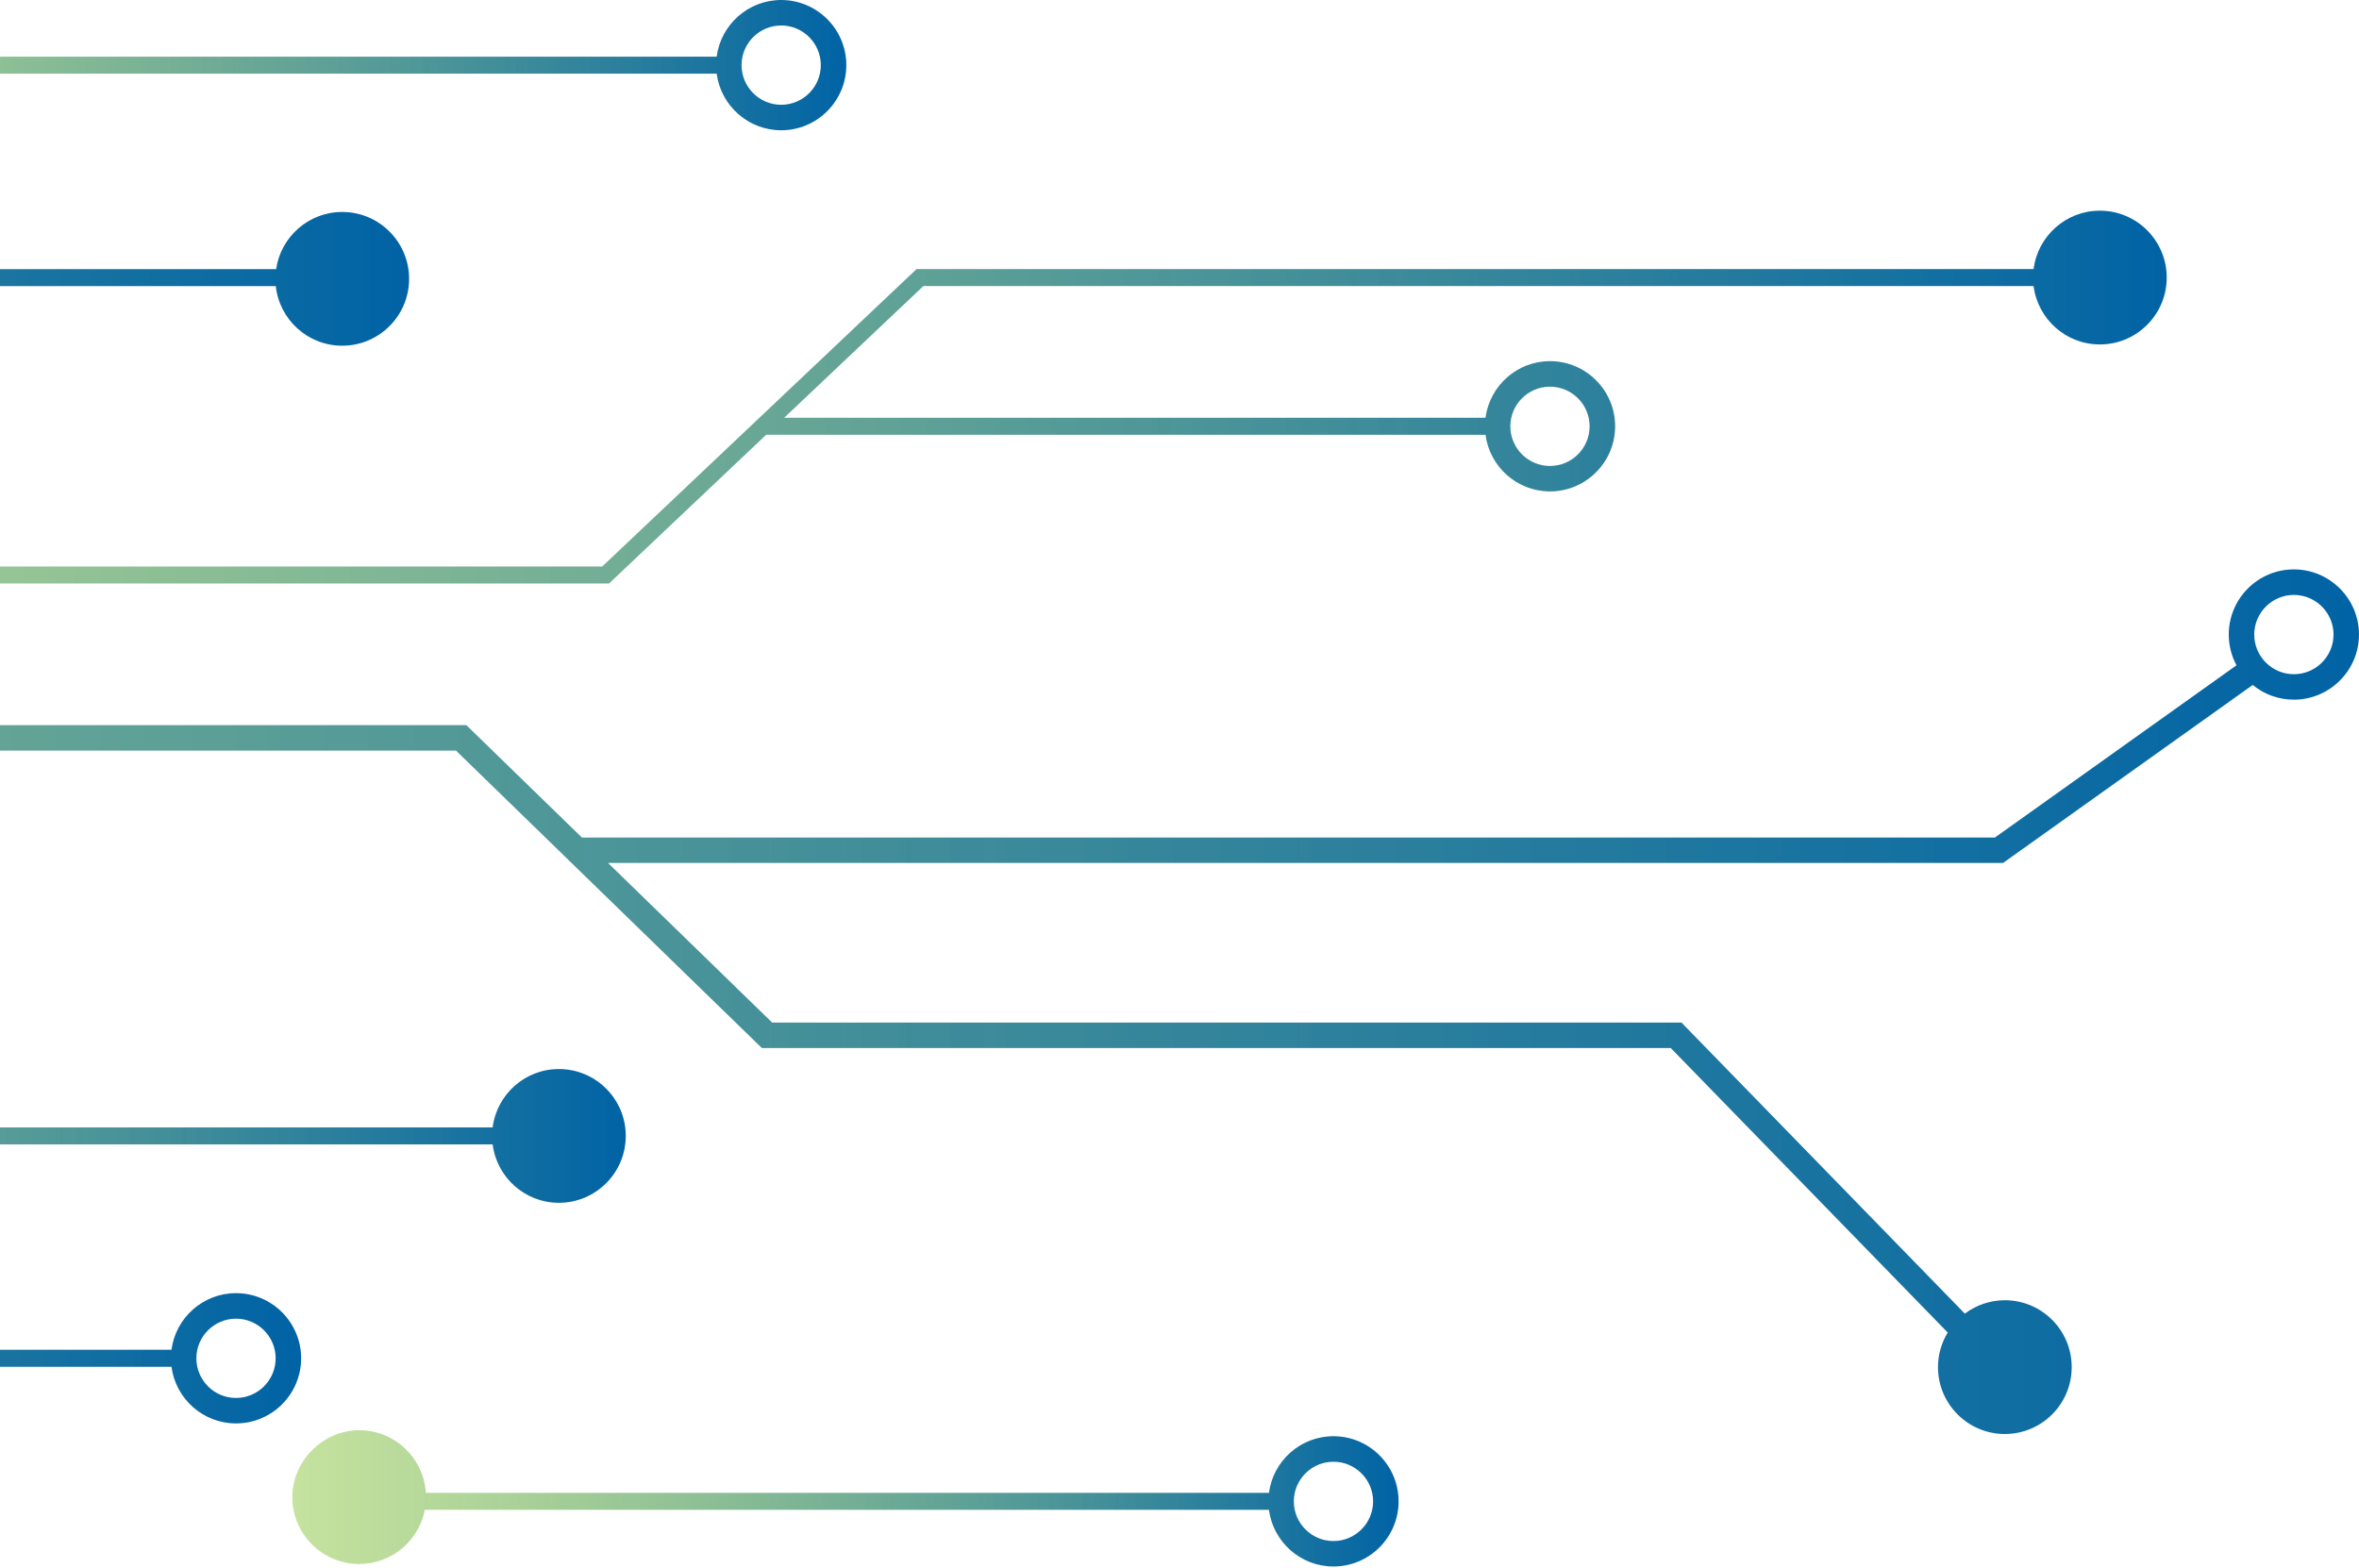 <svg width="188" height="125" viewBox="0 0 188 125" fill="none" xmlns="http://www.w3.org/2000/svg">
<path d="M106.27 114.478C103.636 114.478 101.463 116.449 101.128 118.992H33.938C33.762 116.208 31.456 114 28.626 114C25.795 114 23.297 116.388 23.297 119.331C23.297 122.274 25.684 124.662 28.626 124.662C31.223 124.662 33.379 122.806 33.856 120.347H101.128C101.463 122.891 103.636 124.862 106.27 124.862C109.134 124.862 111.46 122.532 111.46 119.67C111.46 116.808 109.131 114.478 106.27 114.478ZM106.27 122.833C104.527 122.833 103.111 121.414 103.111 119.673C103.111 117.932 104.53 116.513 106.27 116.513C108.01 116.513 109.429 117.932 109.429 119.673C109.429 121.414 108.01 122.833 106.27 122.833Z" fill="url(#paint0_linear_1686_20377)"/>
<path d="M18.809 103.074C16.175 103.074 14.002 105.045 13.666 107.588H-93.558L-116.579 84.784H-214.747C-215.082 82.16 -217.317 80.131 -220.029 80.131C-222.971 80.131 -225.357 82.519 -225.357 85.462C-225.357 88.405 -222.971 90.793 -220.029 90.793C-217.317 90.793 -215.082 88.764 -214.747 86.139H-117.135L-94.113 108.943H13.666C14.002 111.487 16.175 113.458 18.809 113.458C21.673 113.458 23.999 111.128 23.999 108.266C23.999 105.404 21.67 103.074 18.809 103.074ZM18.809 111.429C17.066 111.429 15.65 110.01 15.65 108.269C15.65 106.528 17.069 105.109 18.809 105.109C20.549 105.109 21.968 106.528 21.968 108.269C21.968 110.01 20.549 111.429 18.809 111.429Z" fill="url(#paint1_linear_1686_20377)"/>
<path d="M182.811 45.385C179.947 45.385 177.621 47.715 177.621 50.577C177.621 51.464 177.844 52.297 178.237 53.029L158.987 66.756H46.373L37.167 57.801H-256.002C-256.357 55.281 -258.521 53.337 -261.134 53.337C-263.998 53.337 -266.324 55.667 -266.324 58.529C-266.324 61.391 -263.995 63.721 -261.134 63.721C-258.724 63.721 -256.696 62.065 -256.113 59.83H36.341L60.718 83.538H133.151L155.222 106.213C154.734 107.019 154.447 107.961 154.447 108.97C154.447 111.913 156.833 114.301 159.776 114.301C162.718 114.301 165.104 111.913 165.104 108.97C165.104 106.027 162.718 103.639 159.776 103.639C158.577 103.639 157.477 104.039 156.586 104.706L134.005 81.506H61.537L48.458 68.785H159.633L179.53 54.597C180.424 55.329 181.565 55.769 182.807 55.769C185.668 55.769 187.998 53.439 187.998 50.577C187.998 47.715 185.668 45.385 182.807 45.385H182.811ZM-261.134 61.696C-262.878 61.696 -264.293 60.277 -264.293 58.536C-264.293 56.795 -262.874 55.376 -261.134 55.376C-259.394 55.376 -257.975 56.795 -257.975 58.536C-257.975 60.277 -259.394 61.696 -261.134 61.696ZM182.811 53.74C181.067 53.74 179.652 52.321 179.652 50.58C179.652 48.839 181.071 47.42 182.811 47.42C184.551 47.42 185.97 48.839 185.97 50.58C185.97 52.321 184.551 53.74 182.811 53.74Z" fill="url(#paint2_linear_1686_20377)"/>
<path d="M-83.345 85.35C-86.209 85.35 -88.535 87.68 -88.535 90.542C-88.535 93.404 -86.206 95.734 -83.345 95.734C-80.711 95.734 -78.538 93.763 -78.202 91.219H39.26C39.595 93.844 41.829 95.873 44.541 95.873C47.483 95.873 49.87 93.485 49.87 90.542C49.87 87.599 47.483 85.211 44.541 85.211C41.829 85.211 39.595 87.24 39.26 89.865H-78.202C-78.538 87.321 -80.711 85.35 -83.345 85.35ZM-83.345 93.705C-85.089 93.705 -86.504 92.286 -86.504 90.545C-86.504 88.804 -85.085 87.385 -83.345 87.385C-81.605 87.385 -80.186 88.804 -80.186 90.545C-80.186 92.286 -81.605 93.705 -83.345 93.705Z" fill="url(#paint3_linear_1686_20377)"/>
<path d="M27.274 27.556C30.216 27.556 32.603 25.169 32.603 22.226C32.603 19.282 30.216 16.895 27.274 16.895C24.596 16.895 22.382 18.876 22.006 21.45H-97.585L-122.639 45.158H-266.352C-266.593 42.435 -268.875 40.298 -271.657 40.298C-274.6 40.298 -276.986 42.686 -276.986 45.629C-276.986 48.572 -274.6 50.96 -271.657 50.96C-269.017 50.96 -266.83 49.036 -266.406 46.513H-122.097L-97.044 22.805H21.979C22.267 25.477 24.528 27.556 27.274 27.556Z" fill="url(#paint4_linear_1686_20377)"/>
<path d="M-33.799 10.75C-31.009 10.75 -28.724 8.603 -28.493 5.869H57.114C57.449 8.413 59.623 10.384 62.257 10.384C65.121 10.384 67.447 8.054 67.447 5.192C67.447 2.33 65.117 0 62.257 0C59.623 0 57.449 1.971 57.114 4.515H-28.554C-28.984 2.002 -31.168 0.088 -33.802 0.088C-36.744 0.088 -39.131 2.476 -39.131 5.419C-39.131 8.362 -36.744 10.75 -33.802 10.75H-33.799ZM62.257 2.032C64 2.032 65.415 3.451 65.415 5.192C65.415 6.933 63.997 8.352 62.257 8.352C60.516 8.352 59.098 6.933 59.098 5.192C59.098 3.451 60.516 2.032 62.257 2.032Z" fill="url(#paint5_linear_1686_20377)"/>
<path d="M-71.642 45.158C-71.924 42.56 -74.131 40.528 -76.802 40.528C-79.666 40.528 -81.992 42.858 -81.992 45.72C-81.992 48.582 -79.663 50.913 -76.802 50.913C-74.209 50.913 -72.059 48.999 -71.676 46.51H48.535L61.061 34.655H118.386C118.721 37.199 120.894 39.17 123.528 39.17C126.389 39.17 128.718 36.84 128.718 33.978C128.718 31.116 126.389 28.786 123.528 28.786C120.894 28.786 118.721 30.757 118.386 33.301H62.493L73.588 22.801H162.066C162.401 25.426 164.636 27.455 167.348 27.455C170.29 27.455 172.676 25.067 172.676 22.124C172.676 19.181 170.29 16.793 167.348 16.793C164.636 16.793 162.401 18.822 162.066 21.447H73.046L47.993 45.155H-71.642V45.158ZM-76.802 48.884C-78.546 48.884 -79.961 47.465 -79.961 45.724C-79.961 43.983 -78.542 42.564 -76.802 42.564C-75.062 42.564 -73.643 43.983 -73.643 45.724C-73.643 47.465 -75.062 48.884 -76.802 48.884ZM123.525 30.822C125.268 30.822 126.684 32.241 126.684 33.981C126.684 35.722 125.265 37.141 123.525 37.141C121.785 37.141 120.366 35.722 120.366 33.981C120.366 32.241 121.785 30.822 123.525 30.822Z" fill="url(#paint6_linear_1686_20377)"/>
<defs>
<linearGradient id="paint0_linear_1686_20377" x1="23.3" y1="119.433" x2="111.464" y2="119.433" gradientUnits="userSpaceOnUse">
<stop stop-color="#8DC63F" stop-opacity="0.5"/>
<stop offset="1" stop-color="#0063A5"/>
</linearGradient>
<linearGradient id="paint1_linear_1686_20377" x1="-225.357" y1="96.798" x2="23.999" y2="96.798" gradientUnits="userSpaceOnUse">
<stop stop-color="#8DC63F" stop-opacity="0.5"/>
<stop offset="1" stop-color="#0063A5"/>
</linearGradient>
<linearGradient id="paint2_linear_1686_20377" x1="-266.328" y1="79.846" x2="188.001" y2="79.846" gradientUnits="userSpaceOnUse">
<stop stop-color="#8DC63F" stop-opacity="0.5"/>
<stop offset="1" stop-color="#0063A5"/>
</linearGradient>
<linearGradient id="paint3_linear_1686_20377" x1="-88.535" y1="90.542" x2="49.87" y2="90.542" gradientUnits="userSpaceOnUse">
<stop stop-color="#8DC63F" stop-opacity="0.5"/>
<stop offset="1" stop-color="#0063A5"/>
</linearGradient>
<linearGradient id="paint4_linear_1686_20377" x1="-276.986" y1="33.927" x2="32.603" y2="33.927" gradientUnits="userSpaceOnUse">
<stop stop-color="#8DC63F" stop-opacity="0.5"/>
<stop offset="1" stop-color="#0063A5"/>
</linearGradient>
<linearGradient id="paint5_linear_1686_20377" x1="-39.127" y1="5.375" x2="67.45" y2="5.375" gradientUnits="userSpaceOnUse">
<stop stop-color="#8DC63F" stop-opacity="0.5"/>
<stop offset="1" stop-color="#0063A5"/>
</linearGradient>
<linearGradient id="paint6_linear_1686_20377" x1="-81.992" y1="33.856" x2="172.676" y2="33.856" gradientUnits="userSpaceOnUse">
<stop stop-color="#8DC63F" stop-opacity="0.5"/>
<stop offset="1" stop-color="#0063A5"/>
</linearGradient>
</defs>
</svg>
